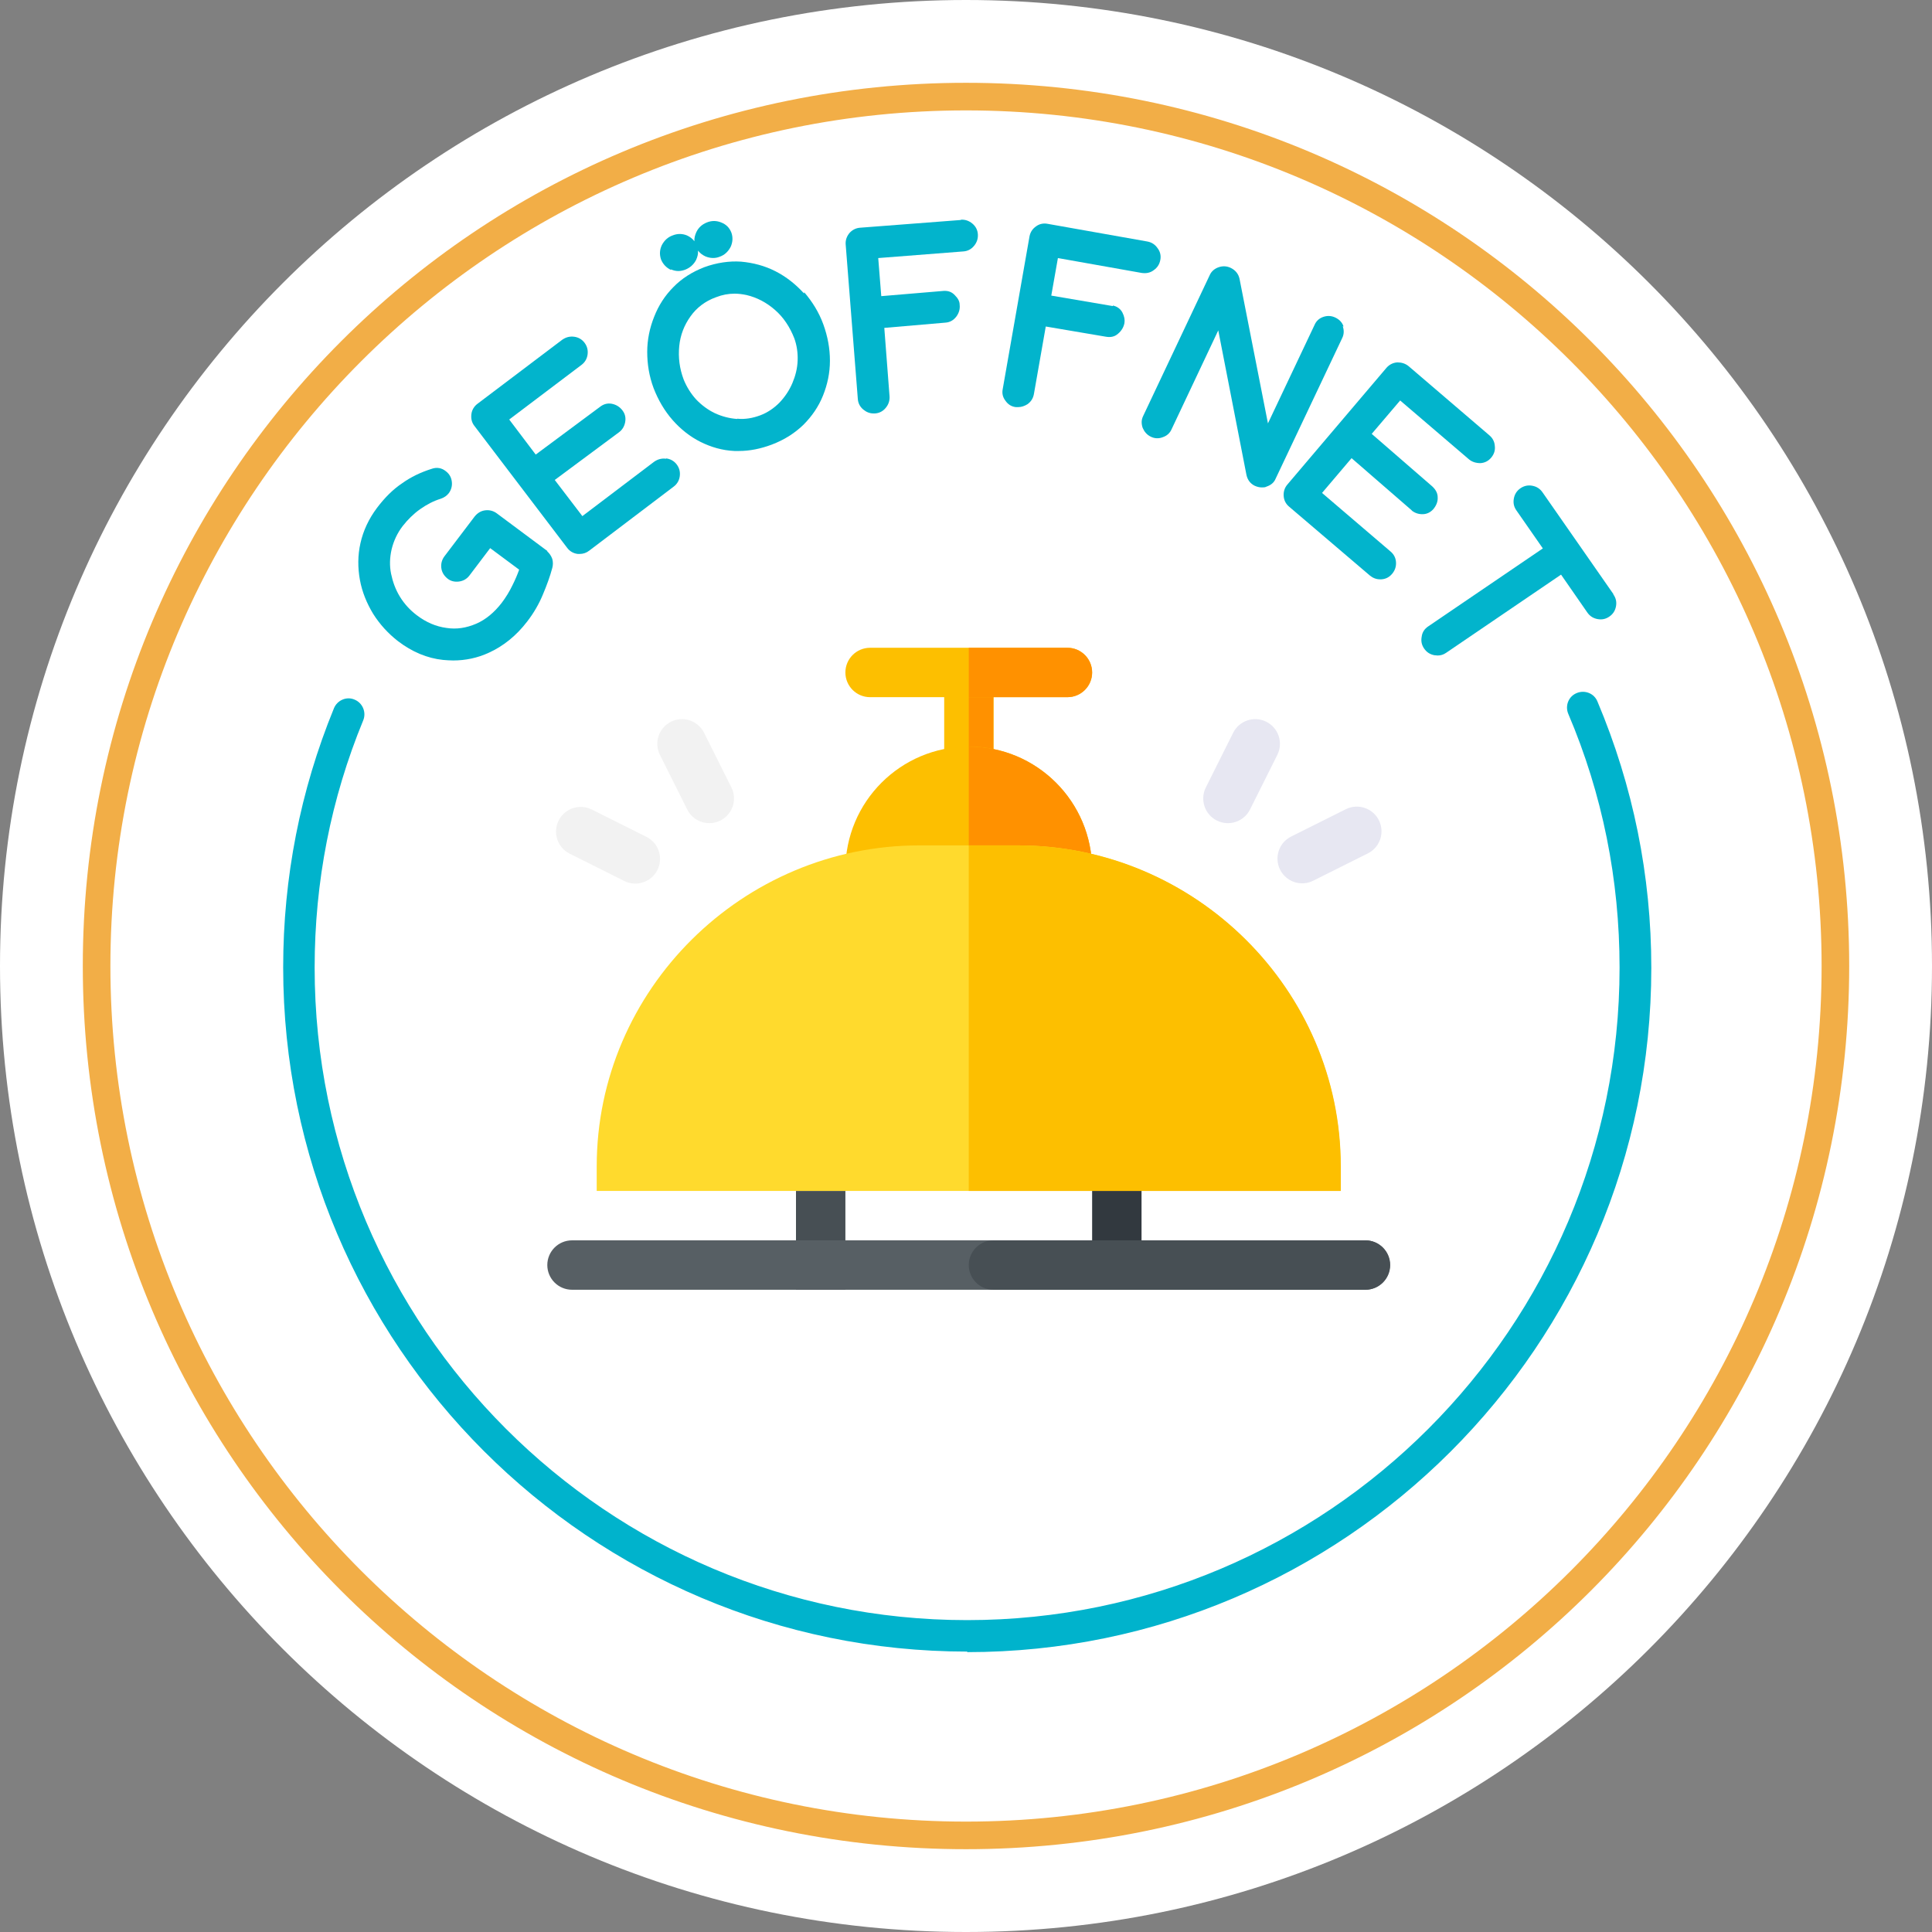 <svg width="70" height="70" viewBox="0 0 70 70" fill="none" xmlns="http://www.w3.org/2000/svg">
<rect x="0" y="0" width="70" height="70" fill="#808080" stroke="none"/>
<path d="M0 35C0 54.33 15.67 70 35 70C54.33 70 70 54.33 70 35C70 15.67 54.33 0 35 0C15.67 0 0 15.67 0 35Z" fill="white"/>
<path fill-rule="evenodd" clip-rule="evenodd" d="M35 66C52.1 66 66 52.1 66 35C66 17.9 52.1 4 35 4C17.9 4 4 17.9 4 35C4 52.1 17.9 66 35 66ZM35 67C52.7 67 67 52.7 67 35C67 17.3 52.7 3 35 3C17.3 3 3 17.3 3 35C3 52.7 17.3 67 35 67Z" fill="#F2AE47"/>
<path d="M19.84 19.97L18 18.6C17.88 18.51 17.73 18.47 17.58 18.49C17.42 18.51 17.3 18.59 17.2 18.71L16.1 20.16C16.01 20.28 15.97 20.43 15.99 20.58C16.01 20.74 16.09 20.86 16.21 20.96C16.33 21.06 16.48 21.09 16.63 21.07C16.79 21.05 16.92 20.97 17.01 20.85L17.76 19.86L18.81 20.64C18.75 20.81 18.67 21 18.57 21.2C18.46 21.43 18.33 21.64 18.18 21.84C17.91 22.19 17.6 22.45 17.25 22.6C16.9 22.75 16.54 22.81 16.17 22.75C15.8 22.7 15.44 22.55 15.1 22.29C14.85 22.1 14.65 21.88 14.49 21.62C14.33 21.36 14.23 21.08 14.17 20.79C14.11 20.5 14.12 20.2 14.19 19.9C14.26 19.61 14.39 19.32 14.59 19.06C14.77 18.83 14.98 18.62 15.22 18.45C15.46 18.28 15.71 18.15 15.97 18.07C16.09 18.03 16.19 17.96 16.26 17.87C16.35 17.75 16.39 17.6 16.37 17.45C16.35 17.29 16.28 17.17 16.15 17.07C16 16.95 15.82 16.92 15.63 16.99C15.25 17.11 14.89 17.28 14.57 17.51C14.24 17.73 13.94 18.03 13.66 18.4C13.36 18.8 13.16 19.23 13.06 19.68C12.96 20.12 12.96 20.57 13.04 21.01C13.12 21.45 13.29 21.86 13.52 22.24C13.76 22.62 14.06 22.95 14.42 23.23C14.93 23.62 15.48 23.85 16.05 23.91C16.18 23.92 16.3 23.93 16.42 23.93C16.86 23.93 17.3 23.84 17.71 23.65C18.24 23.41 18.71 23.03 19.1 22.52C19.34 22.21 19.53 21.88 19.67 21.54C19.81 21.21 19.93 20.88 20.01 20.58C20.04 20.47 20.04 20.36 20.01 20.25C19.97 20.14 19.91 20.05 19.82 19.97H19.84Z" fill="#02B4CC"/>
<path d="M24.13 16.62C23.97 16.6 23.83 16.64 23.7 16.73L21.1 18.7L20.1 17.39L22.43 15.66C22.55 15.57 22.62 15.45 22.65 15.3C22.68 15.14 22.65 15 22.56 14.88C22.46 14.74 22.32 14.66 22.17 14.63C22.01 14.6 21.87 14.64 21.74 14.74L19.41 16.47L18.45 15.2L21.07 13.22C21.19 13.13 21.27 13 21.29 12.84C21.31 12.68 21.27 12.54 21.18 12.42C21.09 12.3 20.96 12.22 20.8 12.2C20.64 12.18 20.5 12.22 20.37 12.31L17.3 14.63C17.18 14.72 17.1 14.85 17.08 15C17.06 15.16 17.09 15.3 17.18 15.42L20.55 19.85C20.64 19.97 20.77 20.05 20.93 20.07C20.96 20.07 20.99 20.07 21.01 20.07C21.13 20.07 21.25 20.03 21.35 19.95L24.41 17.63C24.53 17.54 24.61 17.41 24.63 17.25C24.65 17.09 24.61 16.95 24.52 16.83C24.43 16.71 24.3 16.63 24.14 16.61L24.13 16.62Z" fill="#02B4CC"/>
<path d="M29.13 10.63C28.83 10.3 28.49 10.03 28.1 9.83C27.71 9.63 27.29 9.52 26.85 9.48C26.42 9.45 25.96 9.52 25.52 9.68C25.08 9.85 24.7 10.09 24.4 10.4C24.09 10.71 23.86 11.07 23.7 11.48C23.54 11.88 23.45 12.31 23.45 12.75C23.45 13.19 23.52 13.63 23.68 14.06C23.85 14.5 24.08 14.89 24.37 15.22C24.66 15.55 25 15.82 25.38 16.01C25.76 16.2 26.17 16.32 26.61 16.34C26.67 16.34 26.73 16.34 26.78 16.34C27.16 16.34 27.56 16.26 27.96 16.11C28.41 15.94 28.79 15.7 29.11 15.39C29.42 15.08 29.66 14.73 29.82 14.33C29.98 13.93 30.07 13.51 30.07 13.07C30.07 12.63 29.99 12.19 29.83 11.75C29.67 11.31 29.43 10.93 29.14 10.59L29.13 10.63ZM26.71 15.18C26.43 15.16 26.16 15.09 25.9 14.97C25.65 14.85 25.42 14.68 25.22 14.47C25.03 14.26 24.88 14.02 24.77 13.75C24.62 13.35 24.57 12.95 24.61 12.54C24.65 12.14 24.79 11.78 25.02 11.46C25.24 11.15 25.55 10.91 25.94 10.77C26.17 10.68 26.39 10.64 26.62 10.64C26.76 10.64 26.91 10.66 27.05 10.69C27.43 10.78 27.77 10.96 28.08 11.23C28.39 11.5 28.62 11.85 28.78 12.26C28.87 12.51 28.91 12.78 28.9 13.06C28.89 13.35 28.82 13.62 28.71 13.88C28.6 14.14 28.44 14.38 28.24 14.59C28.04 14.79 27.81 14.95 27.54 15.05C27.27 15.15 26.99 15.2 26.71 15.17V15.18Z" fill="#02B4CC"/>
<path d="M24.31 9.76C24.4 9.8 24.49 9.82 24.58 9.82C24.66 9.82 24.75 9.8 24.83 9.77C25 9.7 25.13 9.59 25.22 9.42C25.27 9.31 25.3 9.2 25.29 9.08C25.36 9.17 25.45 9.24 25.56 9.29C25.73 9.36 25.91 9.37 26.08 9.3C26.25 9.24 26.38 9.12 26.47 8.95C26.55 8.78 26.56 8.6 26.5 8.43C26.43 8.25 26.31 8.13 26.13 8.06C25.96 7.99 25.78 7.99 25.61 8.06C25.44 8.13 25.31 8.24 25.23 8.41C25.18 8.52 25.15 8.63 25.16 8.74C25.09 8.65 25 8.58 24.89 8.53C24.72 8.46 24.54 8.46 24.37 8.53C24.2 8.59 24.07 8.71 23.98 8.88C23.9 9.05 23.89 9.22 23.95 9.4C24.02 9.57 24.14 9.7 24.31 9.78V9.76Z" fill="#02B4CC"/>
<path d="M34.82 7.97L31.17 8.25C31.01 8.26 30.88 8.33 30.78 8.44C30.68 8.56 30.63 8.7 30.64 8.85L31.08 14.45C31.09 14.61 31.16 14.74 31.28 14.84C31.39 14.93 31.51 14.98 31.65 14.98C31.67 14.98 31.68 14.98 31.7 14.98C31.86 14.97 31.99 14.9 32.09 14.78C32.19 14.66 32.24 14.52 32.23 14.36L32.04 11.88L34.25 11.69C34.42 11.68 34.55 11.6 34.65 11.47C34.74 11.35 34.79 11.2 34.77 11.04C34.77 10.92 34.71 10.81 34.6 10.7C34.49 10.58 34.36 10.53 34.19 10.54L31.93 10.73L31.82 9.35L34.9 9.11C35.06 9.1 35.19 9.03 35.29 8.91C35.39 8.79 35.44 8.65 35.43 8.49C35.42 8.33 35.35 8.2 35.23 8.1C35.11 8 34.97 7.95 34.81 7.96L34.82 7.97Z" fill="#02B4CC"/>
<path d="M40.32 11.09L38.09 10.71L38.33 9.35L41.37 9.89C41.52 9.91 41.67 9.89 41.8 9.79C41.93 9.7 42.01 9.58 42.04 9.42C42.07 9.27 42.04 9.12 41.94 8.99C41.85 8.86 41.73 8.78 41.57 8.75L37.96 8.11C37.81 8.08 37.66 8.11 37.54 8.2C37.41 8.29 37.33 8.41 37.3 8.57L36.33 14.1C36.3 14.25 36.33 14.39 36.43 14.52C36.52 14.65 36.64 14.73 36.8 14.75C36.84 14.75 36.87 14.75 36.9 14.75C37.01 14.75 37.12 14.71 37.22 14.65C37.35 14.56 37.43 14.44 37.46 14.28L37.89 11.83L40.07 12.2C40.24 12.23 40.39 12.2 40.51 12.09C40.63 11.99 40.71 11.86 40.74 11.71C40.76 11.59 40.74 11.47 40.67 11.33C40.6 11.19 40.47 11.1 40.32 11.07V11.09Z" fill="#02B4CC"/>
<path d="M48.68 11.83C48.63 11.68 48.53 11.58 48.39 11.51C48.25 11.44 48.1 11.43 47.95 11.48C47.8 11.53 47.69 11.63 47.63 11.77L45.94 15.34L44.91 10.1C44.87 9.92 44.76 9.79 44.6 9.71C44.46 9.64 44.31 9.63 44.16 9.68C44.01 9.73 43.89 9.83 43.83 9.97L41.42 15.07C41.35 15.21 41.35 15.35 41.4 15.5C41.46 15.64 41.55 15.75 41.69 15.82C41.83 15.89 41.98 15.9 42.13 15.84C42.28 15.79 42.39 15.69 42.45 15.55L44.14 11.97L45.16 17.2C45.2 17.39 45.3 17.52 45.46 17.6C45.55 17.64 45.63 17.66 45.72 17.66C45.78 17.66 45.84 17.66 45.89 17.63C46.04 17.58 46.16 17.49 46.22 17.34L48.63 12.25C48.7 12.11 48.7 11.96 48.65 11.82L48.68 11.83Z" fill="#02B4CC"/>
<path d="M51.14 18.49C51.25 18.58 51.38 18.63 51.53 18.63H51.54C51.7 18.63 51.83 18.56 51.93 18.45C52.04 18.32 52.1 18.17 52.09 18.02C52.09 17.86 52.01 17.73 51.89 17.62L49.7 15.72L50.73 14.51L53.22 16.64C53.34 16.74 53.48 16.78 53.64 16.78C53.8 16.77 53.93 16.7 54.03 16.58C54.13 16.46 54.18 16.32 54.16 16.16C54.15 16 54.08 15.87 53.96 15.77L51.04 13.27C50.92 13.17 50.78 13.13 50.63 13.13C50.47 13.14 50.34 13.21 50.24 13.32L46.64 17.56C46.54 17.68 46.5 17.82 46.51 17.97C46.52 18.13 46.59 18.26 46.71 18.36L49.63 20.85C49.74 20.94 49.86 20.99 50 20.99C50.02 20.99 50.03 20.99 50.05 20.99C50.21 20.98 50.34 20.91 50.44 20.79C50.54 20.67 50.59 20.53 50.58 20.37C50.57 20.21 50.5 20.08 50.38 19.98L47.9 17.86L48.97 16.6L51.16 18.5L51.14 18.49Z" fill="#02B4CC"/>
<path d="M58.46 21.53L55.89 17.84C55.8 17.71 55.68 17.63 55.52 17.6C55.37 17.57 55.22 17.6 55.09 17.69C54.96 17.78 54.88 17.9 54.85 18.06C54.82 18.22 54.85 18.36 54.94 18.49L55.9 19.87L51.74 22.7C51.61 22.79 51.53 22.91 51.51 23.07C51.48 23.23 51.51 23.37 51.6 23.5C51.69 23.63 51.81 23.71 51.97 23.74C52.01 23.74 52.05 23.75 52.09 23.75C52.2 23.75 52.3 23.72 52.4 23.65L56.56 20.82L57.51 22.19C57.6 22.32 57.72 22.4 57.88 22.43C58.04 22.46 58.18 22.43 58.31 22.34C58.44 22.25 58.52 22.13 58.55 21.97C58.58 21.81 58.55 21.67 58.45 21.53H58.46Z" fill="#02B4CC"/>
<path d="M35.1 59.76C29.66 59.76 24.5 58.02 20.18 54.73L20.79 53.94C24.93 57.1 29.88 58.76 35.11 58.76C40.34 58.76 44.97 57.19 49.03 54.23L49.62 55.04C45.39 58.13 40.37 59.76 35.11 59.76H35.1Z" fill="#02B4CC"/>
<path d="M35.05 59.84C21.38 59.84 10.26 48.72 10.26 35.05C10.26 31.8 10.88 28.64 12.1 25.66C12.22 25.37 12.56 25.22 12.85 25.35C13.14 25.47 13.28 25.81 13.16 26.1C11.99 28.94 11.4 31.95 11.4 35.06C11.4 48.09 22 58.7 35.04 58.7C48.08 58.7 58.68 48.1 58.68 35.06C58.68 31.87 58.06 28.77 56.82 25.86C56.7 25.57 56.83 25.23 57.13 25.11C57.42 24.99 57.76 25.12 57.88 25.42C59.17 28.48 59.83 31.72 59.83 35.07C59.83 48.74 48.71 59.86 35.04 59.86L35.05 59.84Z" fill="#00B3CC"/>
<path d="M34.21 24.37H36V27.95H34.21V24.37Z" fill="#FDBF00"/>
<path d="M35.1 24.37H35.99V27.95H35.1V24.37Z" fill="#FF9100"/>
<path d="M28.84 43.15H30.63V46.73H28.84V43.15Z" fill="#474F54"/>
<path d="M39.57 42.26H41.36V45.84H39.57V42.26Z" fill="#32393F"/>
<path d="M39.57 31.52H30.63C30.63 29.05 32.63 27.05 35.1 27.05C37.57 27.05 39.57 29.05 39.57 31.52Z" fill="#FDBF00"/>
<path d="M39.57 31.52H35.1V27.05C37.57 27.05 39.57 29.05 39.57 31.52Z" fill="#FF9100"/>
<path d="M44.68 26.55C44.901 26.108 45.438 25.929 45.88 26.15V26.15C46.322 26.371 46.501 26.908 46.28 27.35L45.29 29.33C45.069 29.772 44.532 29.951 44.09 29.73V29.73C43.648 29.509 43.469 28.972 43.69 28.53L44.68 26.55Z" fill="#E7E7F2"/>
<path d="M48.76 29.32C49.202 29.099 49.739 29.278 49.96 29.72V29.72C50.181 30.162 50.002 30.699 49.56 30.92L47.58 31.91C47.138 32.131 46.601 31.952 46.38 31.51V31.51C46.159 31.068 46.338 30.531 46.78 30.31L48.76 29.32Z" fill="#E7E7F2"/>
<path d="M36.89 30.63H33.31C26.91 30.63 21.62 35.85 21.62 42.26V43.15H48.57V42.26C48.57 35.86 43.29 30.63 36.88 30.63H36.89Z" fill="#FFDA2D"/>
<path d="M48.58 42.26V43.15H35.1V30.63H36.89C43.29 30.63 48.58 35.85 48.58 42.26Z" fill="#FDBF00"/>
<path d="M24.31 26.15C24.752 25.929 25.289 26.108 25.51 26.55L26.5 28.53C26.721 28.972 26.542 29.509 26.1 29.73V29.73C25.658 29.951 25.121 29.772 24.9 29.33L23.91 27.35C23.689 26.908 23.868 26.371 24.31 26.15V26.15Z" fill="#F2F2F2"/>
<path d="M20.24 29.73C20.461 29.288 20.998 29.109 21.44 29.33L23.42 30.32C23.862 30.541 24.041 31.078 23.82 31.52V31.52C23.599 31.962 23.062 32.141 22.62 31.92L20.64 30.93C20.198 30.709 20.019 30.172 20.24 29.73V29.73Z" fill="#F2F2F2"/>
<path d="M19.83 45.835C19.83 45.341 20.231 44.94 20.725 44.94H49.465C49.959 44.94 50.36 45.341 50.36 45.835V45.835C50.36 46.329 49.959 46.73 49.465 46.73H20.725C20.231 46.73 19.83 46.329 19.83 45.835V45.835Z" fill="#575F64"/>
<path d="M35.1 45.835C35.1 45.341 35.501 44.94 35.995 44.94H49.475C49.969 44.94 50.37 45.341 50.37 45.835V45.835C50.37 46.329 49.969 46.73 49.475 46.73H35.995C35.501 46.73 35.1 46.329 35.1 45.835V45.835Z" fill="#474F54"/>
<path d="M30.63 24.365C30.63 23.871 31.031 23.47 31.525 23.47H38.675C39.169 23.47 39.57 23.871 39.57 24.365V24.365C39.57 24.859 39.169 25.26 38.675 25.26H31.525C31.031 25.26 30.63 24.859 30.63 24.365V24.365Z" fill="#FDBF00"/>
<path d="M35.1 23.47H38.675C39.169 23.47 39.57 23.871 39.57 24.365V24.365C39.57 24.859 39.169 25.26 38.675 25.26H35.1V23.47Z" fill="#FF9100"/>
</svg>
